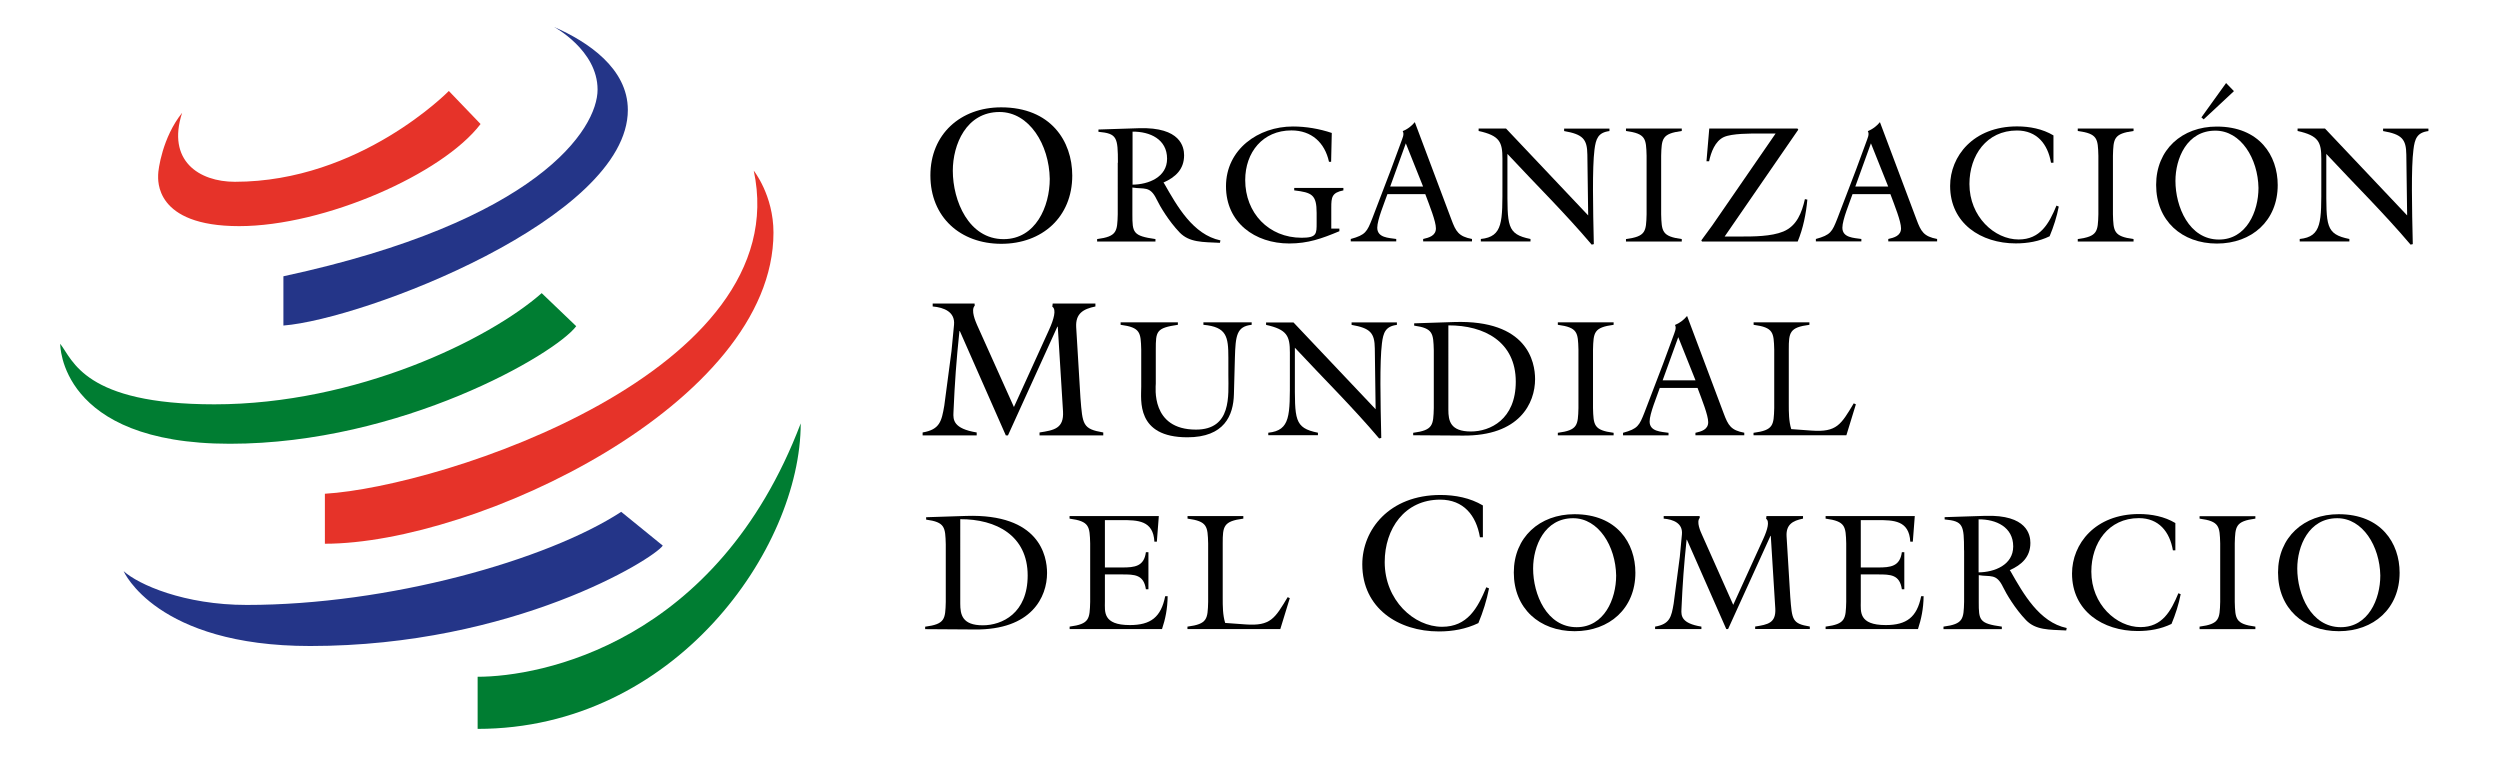 <?xml version="1.0" encoding="utf-8"?>
<!-- Generator: Adobe Illustrator 24.0.1, SVG Export Plug-In . SVG Version: 6.00 Build 0)  -->
<svg version="1.1" id="Capa_1" xmlns="http://www.w3.org/2000/svg" xmlns:xlink="http://www.w3.org/1999/xlink" x="0px" y="0px" viewBox="0 0 305.57 94" style="enable-background:new 0 0 305.57 94;" xml:space="preserve">
  <style type="text/css">
	.st0{fill:#E63329;}
	.st1{fill:#243588;}
	.st2{fill:#007D32;}
</style>
  <g>
    <g>
      <path d="M131.06,21.46c0,5.09-3.7,8.34-8.67,8.34c-5,0-8.67-3.25-8.67-8.36c0-5.05,3.7-8.32,8.65-8.32
			C128.43,13.12,131.06,17.25,131.06,21.46 M116.46,20.87c0,3.67,1.94,8.36,6.21,8.36c3.91,0,5.64-3.98,5.64-7.37
			c-0.07-4.19-2.51-8.17-6.14-8.17C118.1,13.69,116.46,17.67,116.46,20.87" />
      <path d="M136.64,19.89c0-3.11-0.1-3.57-2.38-3.78v-0.28l4.95-0.16c5.12-0.16,5.52,2.33,5.52,3.31c0,1.71-1.05,2.68-2.52,3.33
			l0.1,0.14c1.56,2.74,3.51,6.23,6.86,6.93l-0.06,0.3c-2.15-0.1-3.73-0.04-4.92-1.26c-1.34-1.4-2.4-3.19-2.82-4.06
			c-0.81-1.69-1.54-1.2-2.96-1.44v3.27c0,2.23,0.04,2.64,2.82,3.03v0.3h-7.13v-0.3c2.44-0.32,2.46-0.93,2.52-3.03V19.89z
			 M138.43,22.57c1.95-0.02,4.22-0.91,4.22-3.17c0-2.38-2.09-3.33-4.22-3.31V22.57z" />
      <path d="M163.71,27.96v0.3c-2.17,0.91-3.84,1.5-6.13,1.5c-4.18,0-7.73-2.54-7.73-6.99c0-4.51,3.94-7.31,8.18-7.31
			c1.6,0,3.23,0.28,4.75,0.79l-0.08,3.53h-0.26c-0.51-2.35-2.13-3.84-4.59-3.84c-3.51,0-5.65,2.68-5.65,6.07
			c0,4.02,2.86,7.05,6.9,7.05c1.85,0,1.83-0.49,1.83-1.81v-1.22c0-2.25-0.59-2.5-2.74-2.76v-0.3h6.01v0.3
			c-1.42,0.28-1.48,0.85-1.48,2.11v2.56H163.71z" />
      <path d="M169.58,23.73c-0.35,1.02-1.24,3.13-1.24,4.1c0,1.24,1.4,1.24,2.32,1.38v0.3h-5.56v-0.3c1.81-0.49,1.99-0.89,2.62-2.48
			l2.29-5.99l1.22-3.31c0.18-0.53,0.45-1.01,0.22-1.4c0.55-0.22,1.06-0.59,1.48-1.1l4.47,11.9c0.55,1.48,0.89,2.07,2.52,2.38v0.3
			h-5.97v-0.3c0.71-0.16,1.56-0.39,1.56-1.3c0-0.85-0.77-2.76-1.3-4.18H169.58z M171.83,17.52l-1.91,5.28h4.02L171.83,17.52z" />
      <path d="M194.12,26.33l-0.1-7.41c-0.02-1.93-0.55-2.5-2.84-2.9v-0.3h5.54v0.3c-1.4,0.18-1.66,0.95-1.83,2.27
			c-0.28,2.23-0.18,7.13-0.08,11.55l-0.26,0.06c-3.25-3.84-6.86-7.39-10.3-11.09v3.74c0,5.04-0.12,6.07,2.82,6.66v0.3h-6.07v-0.3
			c2.74-0.28,2.64-2.15,2.64-6.76v-3.05c0-2.03-0.32-2.82-2.91-3.39v-0.3h3.35L194.12,26.33z" />
      <path d="M203.04,26.19c0.06,2.09,0.08,2.7,2.52,3.03v0.3h-6.82v-0.3c2.44-0.32,2.46-0.93,2.52-3.03v-7.15
			c-0.06-2.09-0.08-2.7-2.52-3.03v-0.3h6.82v0.3c-2.44,0.33-2.46,0.93-2.52,3.03V26.19z" />
      <path d="M208.92,15.71h10.78l0.1,0.14l-9,13.06h1.93c1.58,0,3.76,0,5.24-0.61c1.67-0.69,2.27-2.34,2.64-3.96l0.3,0.06
			c-0.16,1.75-0.51,3.49-1.18,5.12h-11.7l-0.08-0.14l1.34-1.83l7.74-11.23h-1.91c-1.12,0-3.41-0.02-4.41,0.43
			c-1.08,0.49-1.58,1.87-1.81,2.96h-0.32L208.92,15.71z" />
      <path d="M226.43,23.73c-0.35,1.02-1.24,3.13-1.24,4.1c0,1.24,1.4,1.24,2.32,1.38v0.3h-5.56v-0.3c1.81-0.49,1.99-0.89,2.62-2.48
			l2.29-5.99l1.22-3.31c0.18-0.53,0.45-1.01,0.22-1.4c0.55-0.22,1.06-0.59,1.48-1.1l4.47,11.9c0.55,1.48,0.89,2.07,2.52,2.38v0.3
			h-5.97v-0.3c0.71-0.16,1.56-0.39,1.56-1.3c0-0.85-0.77-2.76-1.3-4.18H226.43z M228.68,17.52l-1.91,5.28h4.02L228.68,17.52z" />
      <path d="M250.99,19.89h-0.3c-0.39-2.29-1.73-3.94-4.16-3.94c-3.72,0-5.81,3.05-5.81,6.54c0,4,3.07,6.78,6.01,6.78
			c2.66,0,3.72-1.95,4.63-4.14l0.28,0.12c-0.24,1.24-0.63,2.46-1.12,3.63c-1.3,0.63-2.7,0.87-4.14,0.87c-4.24,0-8.02-2.44-8.02-7.03
			c0-3.61,2.82-7.27,8.18-7.27c1.54,0,3.11,0.3,4.45,1.1V19.89z" />
      <path d="M258.26,26.19c0.06,2.09,0.08,2.7,2.52,3.03v0.3h-6.82v-0.3c2.44-0.32,2.46-0.93,2.52-3.03v-7.15
			c-0.06-2.09-0.08-2.7-2.52-3.03v-0.3h6.82v0.3c-2.44,0.33-2.46,0.93-2.52,3.03V26.19z" />
      <path d="M278.4,22.62c0,4.36-3.17,7.15-7.43,7.15c-4.28,0-7.43-2.78-7.43-7.17c0-4.32,3.17-7.13,7.41-7.13
			C276.15,15.47,278.4,19,278.4,22.62 M265.9,22.11c0,3.15,1.66,7.17,5.32,7.17c3.35,0,4.83-3.41,4.83-6.31
			c-0.06-3.59-2.15-7-5.26-7C267.3,15.96,265.9,19.37,265.9,22.11 M273.05,11.14l-3.7,3.45l-0.28-0.24l3.02-4.2L273.05,11.14z" />
      <path d="M294.22,26.33l-0.1-7.41c-0.02-1.93-0.55-2.5-2.84-2.9v-0.3h5.54v0.3c-1.4,0.18-1.67,0.95-1.83,2.27
			c-0.29,2.23-0.18,7.13-0.08,11.55l-0.27,0.06c-3.25-3.84-6.86-7.39-10.3-11.09v3.74c0,5.04-0.12,6.07,2.82,6.66v0.3h-6.07v-0.3
			c2.74-0.28,2.64-2.15,2.64-6.76v-3.05c0-2.03-0.32-2.82-2.9-3.39v-0.3h3.35L294.22,26.33z" />
      <path d="M123.93,49.75l4.29-9.43c0.59-1.3,0.93-2.49,0.4-2.84l0.05-0.38h5.22v0.36c-1.52,0.31-2.44,0.88-2.35,2.53l0.52,8.63
			c0.26,3.29,0.26,3.81,2.79,4.24v0.36h-7.79v-0.36c1.82-0.28,2.99-0.5,2.87-2.58l-0.64-10.35h-0.05l-6.04,13.29h-0.26l-5.62-12.75
			h-0.05c-0.38,3.62-0.57,6.25-0.73,9.93c-0.05,0.92-0.02,1.99,2.84,2.46v0.36h-6.61v-0.36c2.11-0.36,2.32-1.37,2.65-3.29l0.88-6.66
			l0.31-3.22c0.14-1.56-1.21-2.11-2.61-2.23V37.1h5.12l0.02,0.26c-0.52,0.55,0.12,1.97,0.28,2.35L123.93,49.75z" />
      <path d="M152.99,39.4v0.3c-1.85,0.2-1.97,1.34-2.05,4.02l-0.12,4.45c-0.06,2.62-1.18,5.28-5.69,5.28c-6.29,0-5.64-4.55-5.64-6.17
			v-4.55c-0.06-2.09-0.08-2.7-2.52-3.03v-0.3h7v0.3c-2.66,0.39-2.7,0.79-2.7,3.03v4.16c0,0.39-0.65,5.62,4.91,5.62
			c4.39,0,3.96-4.18,3.96-6.66v-2.13c0-2.58-0.2-3.76-3.05-4.02v-0.3H152.99z" />
      <path d="M168.14,50.02l-0.1-7.41c-0.02-1.93-0.55-2.5-2.84-2.9v-0.3h5.54v0.3c-1.4,0.18-1.67,0.95-1.83,2.27
			c-0.28,2.23-0.18,7.13-0.08,11.55l-0.26,0.06c-3.25-3.84-6.86-7.39-10.3-11.09v3.73c0,5.04-0.12,6.07,2.82,6.66v0.3h-6.07v-0.3
			c2.74-0.28,2.64-2.15,2.64-6.76V43.1c0-2.03-0.33-2.82-2.91-3.39v-0.3h3.35L168.14,50.02z" />
      <path d="M172.85,39.52l4.91-0.16c8.93-0.28,9.87,4.87,9.87,6.98c0,2.91-1.87,6.97-8.85,6.9l-6.05-0.04V52.9
			c2.44-0.32,2.46-0.93,2.52-3.02v-7.05c-0.06-2.09-0.08-2.7-2.4-3.03V39.52z M177.03,50.08c0,1.36,0.24,2.66,2.76,2.66
			c2.34,0,5.48-1.46,5.48-6.09c0-4.87-3.84-6.9-8.24-6.88V50.08z" />
      <path d="M194.71,49.88c0.06,2.09,0.08,2.7,2.52,3.02v0.31h-6.82V52.9c2.44-0.32,2.46-0.93,2.52-3.02v-7.15
			c-0.06-2.09-0.08-2.7-2.52-3.03v-0.3h6.82v0.3c-2.44,0.33-2.46,0.93-2.52,3.03V49.88z" />
      <path d="M202.87,47.42c-0.34,1.02-1.24,3.13-1.24,4.1c0,1.24,1.4,1.24,2.31,1.38v0.31h-5.56V52.9c1.81-0.49,1.99-0.89,2.62-2.48
			l2.29-5.99l1.22-3.31c0.18-0.53,0.44-1.01,0.22-1.4c0.55-0.22,1.05-0.59,1.48-1.1l4.47,11.9c0.55,1.48,0.89,2.07,2.52,2.37v0.31
			h-5.97V52.9c0.71-0.16,1.56-0.38,1.56-1.3c0-0.85-0.77-2.76-1.3-4.18H202.87z M205.13,41.21l-1.91,5.28h4.02L205.13,41.21z" />
      <path d="M214.34,52.9c2.44-0.32,2.46-0.93,2.52-3.02v-7.15c-0.06-2.09-0.08-2.7-2.52-3.03v-0.3h6.82v0.3
			c-2.44,0.32-2.52,0.93-2.52,3.03v6.66c0,1.01,0,2.09,0.3,3.06l2.48,0.18c3.09,0.22,3.6-0.73,5.16-3.33l0.26,0.12l-1.16,3.78
			h-11.35V52.9z" />
      <path d="M113.19,63.22l4.92-0.16c8.93-0.28,9.87,4.87,9.87,6.98c0,2.91-1.87,6.97-8.85,6.9l-6.05-0.04V76.6
			c2.44-0.32,2.46-0.93,2.52-3.02v-7.05c-0.06-2.09-0.08-2.7-2.4-3.02V63.22z M117.37,73.77c0,1.36,0.24,2.66,2.76,2.66
			c2.34,0,5.48-1.46,5.48-6.09c0-4.87-3.84-6.9-8.24-6.88V73.77z" />
      <path d="M130.73,76.59c2.44-0.32,2.46-0.93,2.52-3.02v-7.15c-0.06-2.09-0.08-2.7-2.52-3.03v-0.31h10.91l-0.24,3.13h-0.3
			c-0.14-2.62-2.03-2.64-4.08-2.64h-1.97v5.79h2.11c1.52,0,2.68-0.12,2.9-1.87h0.31v4.53h-0.31c-0.26-1.79-1.38-1.81-2.9-1.81h-2.11
			v3.33c0,1.2-0.29,2.86,3.05,2.86c2.56,0,3.81-0.97,4.32-3.53h0.3c-0.02,1.54-0.28,2.8-0.69,4.02h-11.29V76.59z" />
      <path d="M145.15,76.59c2.44-0.32,2.46-0.93,2.52-3.02v-7.15c-0.06-2.09-0.08-2.7-2.52-3.03v-0.31h6.82v0.31
			c-2.44,0.32-2.52,0.93-2.52,3.03v6.66c0,1.01,0,2.09,0.3,3.06l2.48,0.18c3.09,0.22,3.59-0.73,5.16-3.33l0.26,0.12l-1.16,3.78
			h-11.35V76.59z" />
      <path d="M181.24,65.67h-0.35c-0.45-2.68-2.01-4.6-4.86-4.6c-4.34,0-6.78,3.55-6.78,7.63c0,4.67,3.58,7.91,7.01,7.91
			c3.1,0,4.34-2.27,5.41-4.83l0.33,0.14c-0.28,1.44-0.73,2.87-1.3,4.24c-1.52,0.73-3.15,1.02-4.83,1.02c-4.95,0-9.36-2.84-9.36-8.2
			c0-4.22,3.29-8.48,9.55-8.48c1.8,0,3.63,0.35,5.19,1.28V65.67z" />
      <path d="M199.89,70c0,4.37-3.17,7.15-7.43,7.15c-4.29,0-7.43-2.78-7.43-7.17c0-4.32,3.17-7.13,7.41-7.13
			C197.64,62.85,199.89,66.38,199.89,70 M187.39,69.49c0,3.15,1.66,7.17,5.32,7.17c3.35,0,4.83-3.41,4.83-6.31
			c-0.06-3.59-2.15-7.01-5.26-7.01C188.79,63.34,187.39,66.75,187.39,69.49" />
      <path d="M211.85,73.93l3.68-8.08c0.51-1.12,0.79-2.13,0.34-2.44l0.04-0.33h4.47v0.31c-1.3,0.26-2.09,0.75-2.01,2.17l0.45,7.39
			c0.22,2.82,0.22,3.27,2.39,3.63v0.3h-6.68v-0.3c1.56-0.24,2.56-0.43,2.46-2.21l-0.55-8.87h-0.04l-5.18,11.39H211l-4.81-10.92
			h-0.04c-0.33,3.11-0.49,5.36-0.63,8.51c-0.04,0.79-0.02,1.71,2.44,2.11v0.3h-5.66v-0.3c1.81-0.31,1.99-1.18,2.27-2.82l0.75-5.71
			l0.26-2.76c0.12-1.34-1.04-1.81-2.23-1.91v-0.31h4.39l0.02,0.22c-0.45,0.47,0.1,1.68,0.25,2.01L211.85,73.93z" />
      <path d="M223.14,76.59c2.44-0.32,2.46-0.93,2.52-3.02v-7.15c-0.06-2.09-0.08-2.7-2.52-3.03v-0.31h10.9l-0.24,3.13h-0.31
			c-0.14-2.62-2.03-2.64-4.08-2.64h-1.97v5.79h2.11c1.52,0,2.68-0.12,2.91-1.87h0.3v4.53h-0.3c-0.26-1.79-1.38-1.81-2.91-1.81h-2.11
			v3.33c0,1.2-0.28,2.86,3.05,2.86c2.56,0,3.82-0.97,4.33-3.53h0.3c-0.02,1.54-0.29,2.8-0.69,4.02h-11.29V76.59z" />
      <path d="M240.06,67.27c0-3.11-0.1-3.57-2.37-3.78v-0.28l4.96-0.16c5.12-0.16,5.52,2.33,5.52,3.31c0,1.71-1.06,2.68-2.52,3.33
			l0.1,0.14c1.56,2.74,3.51,6.23,6.86,6.93l-0.06,0.3c-2.15-0.1-3.73-0.04-4.91-1.26c-1.34-1.4-2.4-3.19-2.82-4.06
			c-0.81-1.69-1.54-1.2-2.96-1.44v3.27c0,2.23,0.04,2.64,2.82,3.02v0.31h-7.13v-0.31c2.44-0.32,2.46-0.93,2.52-3.02V67.27z
			 M241.84,69.96c1.95-0.02,4.23-0.91,4.23-3.17c0-2.37-2.09-3.33-4.23-3.31V69.96z" />
      <path d="M265.89,67.27h-0.3c-0.39-2.29-1.73-3.94-4.16-3.94c-3.72,0-5.81,3.05-5.81,6.54c0,4,3.07,6.78,6.01,6.78
			c2.66,0,3.72-1.95,4.63-4.14l0.28,0.12c-0.24,1.24-0.63,2.46-1.12,3.63c-1.3,0.63-2.7,0.87-4.14,0.87c-4.24,0-8.02-2.44-8.02-7.03
			c0-3.61,2.82-7.27,8.18-7.27c1.54,0,3.11,0.3,4.45,1.1V67.27z" />
      <path d="M273.15,73.57c0.06,2.09,0.08,2.7,2.52,3.02v0.31h-6.82v-0.31c2.44-0.32,2.46-0.93,2.52-3.02v-7.15
			c-0.06-2.09-0.08-2.7-2.52-3.03v-0.3h6.82v0.3c-2.44,0.33-2.46,0.94-2.52,3.03V73.57z" />
      <path d="M293.3,70c0,4.37-3.17,7.15-7.43,7.15c-4.28,0-7.43-2.78-7.43-7.17c0-4.32,3.17-7.13,7.41-7.13
			C291.04,62.85,293.3,66.38,293.3,70 M280.79,69.49c0,3.15,1.67,7.17,5.32,7.17c3.35,0,4.83-3.41,4.83-6.31
			c-0.06-3.59-2.15-7.01-5.26-7.01C282.19,63.34,280.79,66.75,280.79,69.49" />
      <path class="st0" d="M54.86,11.12c0,0-10.84,11.1-26.15,11.1c-4.39,0-8.35-2.58-6.45-8.43c-2.41,3.01-2.93,6.97-2.93,7.57
			c0,0.6-0.51,6.28,9.9,6.28c10.41,0,24.86-6.37,29.51-12.48L54.86,11.12z" />
      <path class="st1" d="M34.64,33.77v6.02c9.81-0.77,42.1-13.1,42.1-26.35c0-5.08-4.9-8.35-9.03-10.15c0,0,5.33,2.84,5.33,7.66
			S65.78,27.06,34.64,33.77" />
      <path class="st2" d="M66.21,35.83c-6.45,5.68-22.63,13.59-40.01,13.59c-15.92,0-17.29-5.42-18.84-7.4c0,0-0.17,12.22,20.74,12.22
			s39.75-10.93,42.33-14.37L66.21,35.83z" />
      <path class="st0" d="M39.71,60.35c14.37-0.86,57.67-14.97,52.42-39.49c0,0,2.41,3.01,2.41,7.57c0,20.91-36.42,38.03-54.83,38.03
			V60.35z" />
      <path class="st2" d="M97.87,51.75C87.63,78.68,66.04,82.72,58.38,82.72v6.37C82.47,89.09,97.87,67.07,97.87,51.75" />
      <path class="st1" d="M75.93,62.56c-9.12,5.94-28.48,11.38-45.77,11.38c-7.66,0-13.25-2.5-15.05-4.13c0,0,3.96,9.15,22.8,9.15
			c24.86,0,41.99-10.64,43.1-12.27L75.93,62.56z" />
    </g>
  </g>
</svg>